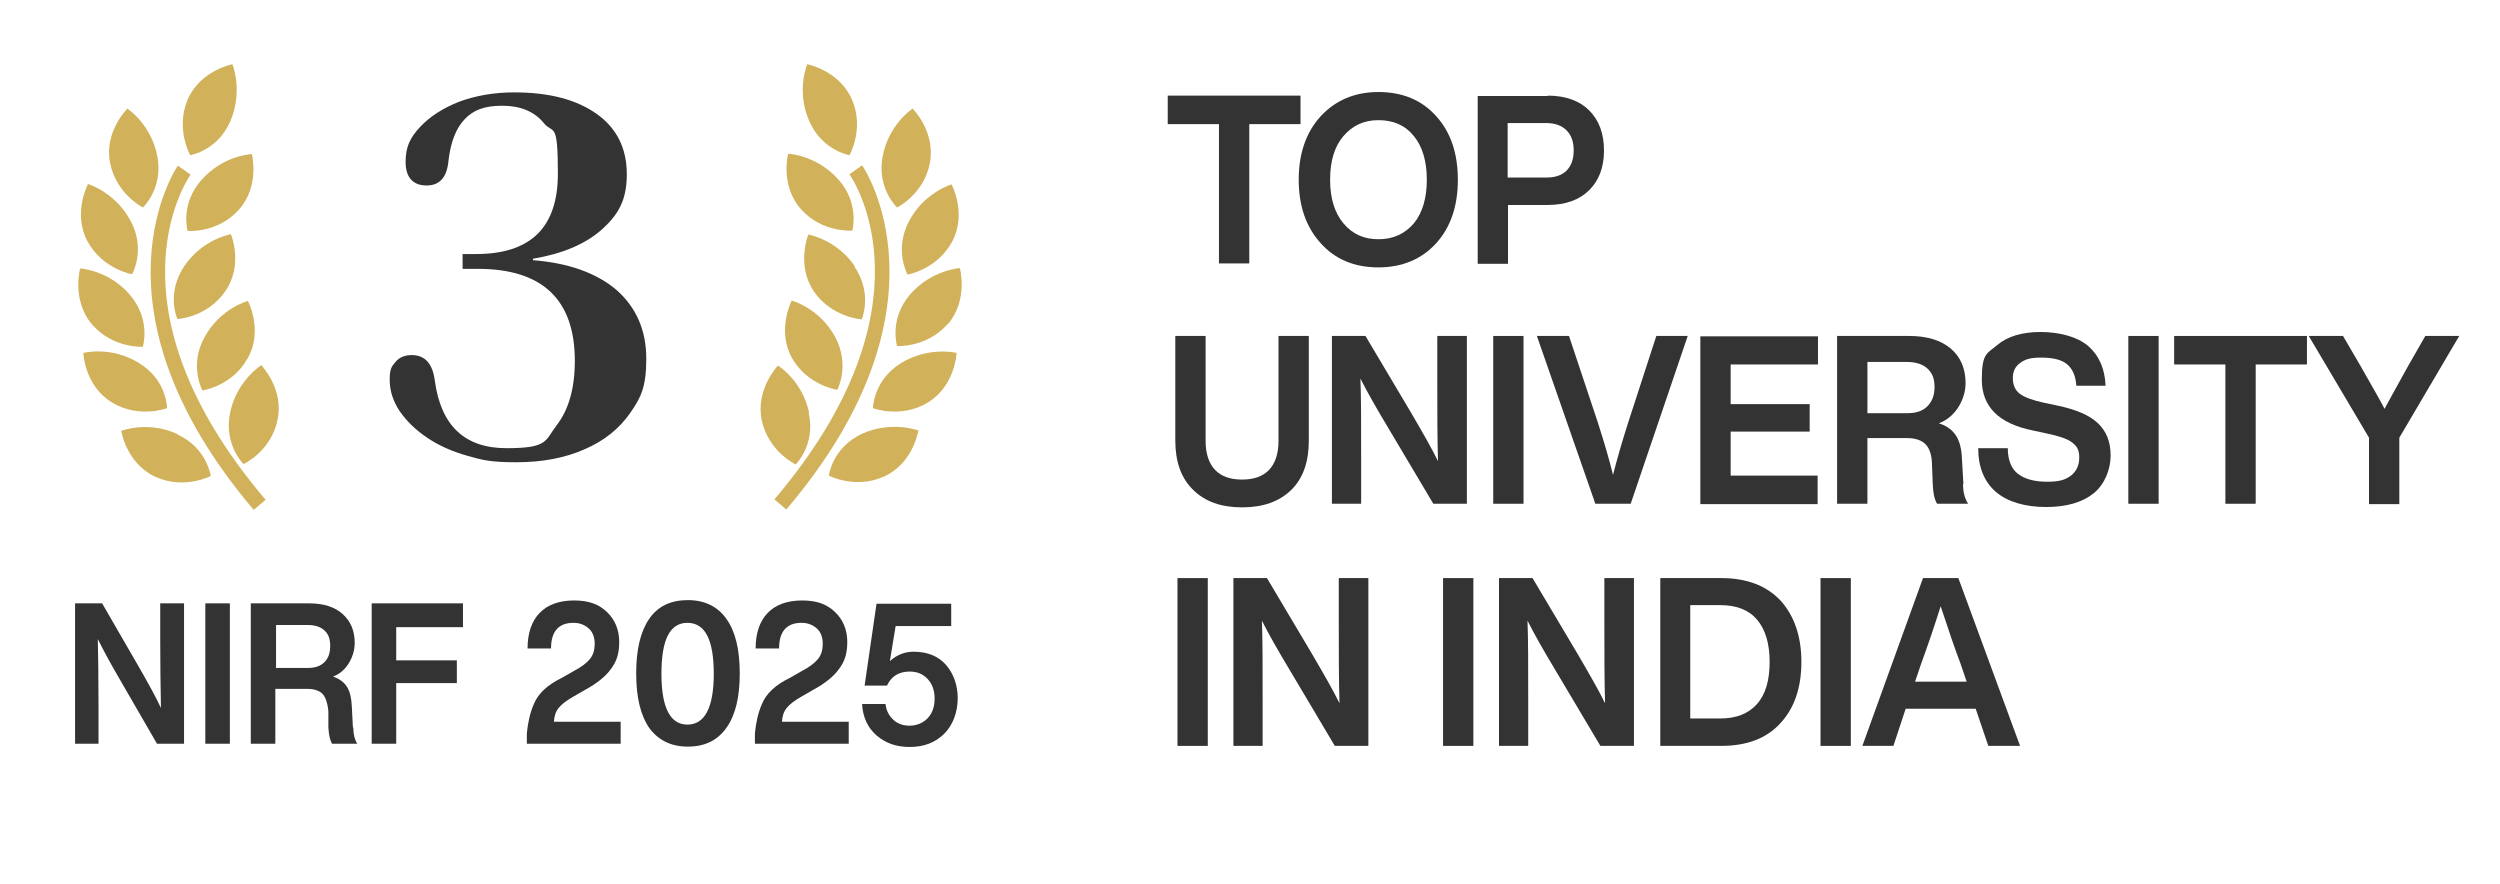 <?xml version="1.0" encoding="UTF-8"?>
<svg id="Layer_1" xmlns="http://www.w3.org/2000/svg" version="1.1" viewBox="0 0 692.8 244.9">
  <!-- Generator: Adobe Illustrator 29.7.1, SVG Export Plug-In . SVG Version: 2.1.1 Build 8)  -->
  <defs>
    <style>
      .st0 {
        isolation: isolate;
      }

      .st1 {
        fill: #d1b159;
      }

      .st2 {
        fill: #333;
      }
    </style>
  </defs>
  <g class="st0">
    <path class="st2" d="M128.3,70.4h3.6c15.2,0,22.7-7.4,22.7-22.3s-1.3-10.8-3.9-14-6.5-4.8-11.5-4.8-8,1.2-10.4,3.7-3.9,6.3-4.5,11.4c-.4,4.7-2.4,7-6.1,7s-5.8-2.2-5.8-6.5,1.3-6.8,4-9.7,6.3-5.2,10.8-7c4.6-1.7,9.7-2.6,15.3-2.6,9.7,0,17.3,2,22.9,6s8.3,9.6,8.3,16.7-2.3,11.1-6.8,15.2c-4.6,4.1-10.9,6.8-19.2,8.2v.4c10,.8,17.7,3.6,23.2,8.3,5.4,4.8,8.2,11.1,8.2,19s-1.5,10.8-4.5,15.1-7.2,7.7-12.6,10c-5.4,2.4-11.7,3.6-18.9,3.6s-9.4-.6-13.6-1.8c-4.2-1.2-7.9-2.8-11.1-5-3.2-2.1-5.7-4.6-7.6-7.3-1.8-2.7-2.8-5.6-2.8-8.7s.5-3.7,1.6-5,2.6-1.9,4.5-1.9c3.7,0,5.8,2.4,6.4,7.1,1.7,12.5,8.3,18.7,19.9,18.7s10.6-2.1,13.9-6.4,5-10.2,5-17.8c0-17-9-25.5-26.9-25.5h-4.2v-4.2h.1Z"/>
  </g>
  <g>
    <g class="st0">
      <g class="st0">
        <path class="st2" d="M326.3,206.7v-46.5h8.4v46.5h-8.4Z"/>
        <path class="st2" d="M371.1,160.2h8.1v46.5h-9.3l-12.3-20.7c-3.3-5.5-6-10.2-7.9-14,.2,4.9.2,12.4.2,22.5v12.2h-8.1v-46.5h9.3l12.3,20.7c3.7,6.3,6.3,10.9,7.8,14-.2-6.5-.2-14-.2-22.5v-12.2h.1Z"/>
        <path class="st2" d="M399.9,206.7v-46.5h8.4v46.5h-8.4Z"/>
        <path class="st2" d="M444.7,160.2h8.1v46.5h-9.3l-12.3-20.7c-3.3-5.5-6-10.2-7.9-14,.2,4.9.2,12.4.2,22.5v12.2h-8.1v-46.5h9.3l12.3,20.7c3.7,6.3,6.3,10.9,7.8,14-.2-6.5-.2-14-.2-22.5v-12.2h.1Z"/>
        <path class="st2" d="M477,160.2c7.1,0,12.5,2.1,16.4,6.2,3.8,4.2,5.8,9.9,5.8,17s-1.9,12.8-5.8,17c-3.8,4.2-9.3,6.3-16.4,6.3h-16.9v-46.5h16.9ZM476.8,199.1c4.3,0,7.7-1.3,10.1-4s3.5-6.6,3.5-11.7-1.2-9-3.5-11.7-5.7-4-10.1-4h-8.4v31.4h8.4Z"/>
      </g>
      <g class="st0">
        <path class="st2" d="M504.5,206.7v-46.5h8.4v46.5h-8.4Z"/>
      </g>
      <g class="st0">
        <path class="st2" d="M551,206.7l-3.5-10.3h-19.4l-3.4,10.3h-8.6l16.8-46.5h9.8l17.1,46.5h-8.9.1ZM530.7,188.9h14.3l-1.7-5c-1.5-3.9-3.3-9.2-5.5-15.9-1.7,5.4-3.5,10.7-5.4,15.9l-1.7,5h0Z"/>
      </g>
    </g>
    <g class="st0">
      <g class="st0">
        <path class="st2" d="M360.4,26.5v7.9h-14.2v38.6h-8.4v-38.6h-14.2v-7.9h36.8Z"/>
      </g>
      <g class="st0">
        <path class="st2" d="M366,67.4c-4.1-4.5-6.1-10.4-6.1-17.6s2-13.1,6.1-17.6c4.1-4.4,9.4-6.7,16-6.7s12,2.2,16,6.7c4,4.4,6,10.3,6,17.6s-2,13.2-6,17.6c-4,4.4-9.4,6.7-16,6.7s-12-2.2-16-6.7h0ZM382,66.3c4.1,0,7.3-1.5,9.8-4.4,2.4-2.9,3.6-7,3.6-12.1s-1.2-9.2-3.6-12.1c-2.4-3-5.7-4.4-9.8-4.4s-7.2,1.5-9.7,4.4-3.7,7-3.7,12.1,1.2,9.1,3.7,12.1,5.7,4.4,9.7,4.4Z"/>
        <path class="st2" d="M428.9,26.5c4.9,0,8.8,1.4,11.5,4.1s4.1,6.4,4.1,11.1-1.4,8.3-4.1,11-6.6,4.1-11.5,4.1h-11v16.3h-8.4V26.6h19.4ZM428.5,49.2c2.4,0,4.3-.6,5.6-1.9s2-3.1,2-5.6-.7-4.3-2-5.6-3.2-2-5.6-2h-10.7v15.1h10.7Z"/>
      </g>
      <g class="st0">
        <path class="st2" d="M330.6,135.7c-3.3-3.2-4.9-7.8-4.9-13.6v-29h8.4v29.1c0,3.5.9,6.2,2.6,8s4.2,2.7,7.5,2.7,5.8-.9,7.5-2.7,2.6-4.5,2.6-8v-29.1h8.4v29c0,5.9-1.6,10.5-4.9,13.7s-7.8,4.8-13.6,4.8-10.3-1.6-13.6-4.9h0Z"/>
        <path class="st2" d="M398.4,93.1h8.1v46.5h-9.3l-12.3-20.7c-3.3-5.5-6-10.2-7.9-14,.2,4.9.2,12.4.2,22.5v12.2h-8.1v-46.5h9.3l12.3,20.7c3.7,6.3,6.3,10.9,7.8,14-.2-6.5-.2-14-.2-22.5v-12.1h.1Z"/>
      </g>
      <g class="st0">
        <path class="st2" d="M413.8,139.6v-46.5h8.4v46.5h-8.4Z"/>
        <path class="st2" d="M459,93.1h8.7l-15.8,46.5h-9.8l-16.2-46.5h8.9l8,24c1.9,5.9,3.3,10.8,4.2,14.5,1.1-4.3,2.5-9.2,4.2-14.5l7.8-24h0Z"/>
      </g>
      <g class="st0">
        <path class="st2" d="M503.8,101h-24.2v11h21.9v7.6h-21.9v12.2h24.1v7.9h-32.5v-46.5h32.6v7.9h0Z"/>
        <path class="st2" d="M544,134.2c0,2.2.5,4,1.4,5.4h-8.6c-.8-1.3-1.1-3.2-1.2-5.5l-.2-5.1c0-2.8-.7-4.8-1.8-5.9s-2.8-1.7-5.2-1.7h-10.9v18.2h-8.4v-46.5h20c4.9,0,8.8,1.2,11.5,3.5s4.1,5.5,4.1,9.6-2.5,9.3-7.4,11.1c2.2.7,3.8,1.9,4.8,3.5s1.5,3.7,1.6,6.4l.4,6.9h0ZM517.4,114.5h11.2c2.4,0,4.2-.6,5.5-1.9s2-3,2-5.4-.7-3.9-2-5.1c-1.3-1.2-3.3-1.8-5.7-1.8h-10.9v14.1h0Z"/>
        <path class="st2" d="M553.2,136.4c-3.3-2.8-5-6.9-5-12.2h8.2c0,3.3,1,5.7,2.8,7.1s4.5,2.2,8.1,2.2,5.1-.6,6.6-1.7c1.5-1.2,2.3-2.8,2.3-5s-.7-3.2-2-4.2-3.7-1.8-7.1-2.5l-3.7-.8c-9.5-1.9-14.2-6.6-14.2-14.1s1.5-7.2,4.3-9.6,6.9-3.6,12-3.6,10.2,1.3,13.2,3.9c3,2.6,4.6,6.3,4.8,11h-8.1c-.2-2.7-1-4.6-2.5-5.9s-3.9-1.9-7.2-1.9-4.5.5-5.9,1.5-2,2.4-2,4.2.6,3.3,1.9,4.3,3.5,1.8,6.7,2.5l3.8.8c5.2,1.1,8.9,2.7,11.2,4.9s3.5,5.1,3.5,8.9-1.6,8-4.7,10.5c-3.1,2.5-7.5,3.8-13.2,3.8s-10.7-1.4-13.9-4.2h.1Z"/>
      </g>
      <g class="st0">
        <path class="st2" d="M589.8,139.6v-46.5h8.4v46.5h-8.4Z"/>
      </g>
      <g class="st0">
        <path class="st2" d="M639.3,93.1v7.9h-14.2v38.6h-8.4v-38.6h-14.2v-7.9h36.8Z"/>
      </g>
      <g class="st0">
        <path class="st2" d="M672.3,93.1h9.2l-16.6,28.2v18.4h-8.4v-18.4l-16.7-28.2h9.5l4.9,8.4c4,7,6.2,10.9,6.6,11.8,1.1-2.1,3.3-6,6.5-11.8l4.8-8.4h.2Z"/>
      </g>
    </g>
  </g>
  <g>
    <g class="st0">
      <path class="st2" d="M44.5,167.2h6.5v38.9h-7.5l-10-17.3c-2.7-4.6-4.8-8.5-6.4-11.7.1,4.1.2,10.4.2,18.8v10.2h-6.5v-38.9h7.5l10,17.3c3,5.2,5.1,9.1,6.3,11.7-.1-5.4-.2-11.7-.2-18.8v-10.2h0Z"/>
      <path class="st2" d="M56.9,206.1v-38.9h6.8v38.9h-6.8Z"/>
      <path class="st2" d="M97.9,201.6c0,1.9.4,3.4,1.1,4.5h-7c-.6-1.1-.9-2.6-1-4.6v-4.3c-.2-2.4-.8-4-1.6-4.9-.9-.9-2.3-1.4-4.2-1.4h-8.9v15.2h-6.8v-38.9h16.2c4,0,7.1,1,9.3,3s3.3,4.6,3.3,8-2,7.8-6,9.3c1.8.6,3.1,1.6,3.9,2.9s1.2,3.1,1.3,5.4l.3,5.8h.1ZM76.4,185.1h9c1.9,0,3.4-.5,4.5-1.6s1.6-2.5,1.6-4.5-.5-3.3-1.6-4.3-2.6-1.5-4.6-1.5h-8.8v11.8h-.1Z"/>
      <path class="st2" d="M128.3,173.8h-18.5v9.2h16.8v6.3h-16.8v16.8h-6.8v-38.9h25.3v6.6Z"/>
    </g>
    <g class="st0">
      <path class="st2" d="M172,199.9v6.2h-26v-2.9c.3-3,.9-5.7,1.9-8,1.2-3,3.8-5.4,7.7-7.3l3.5-2c2.1-1.1,3.5-2.2,4.4-3.3.9-1.1,1.3-2.5,1.3-4.2s-.5-3.2-1.6-4.2-2.5-1.6-4.3-1.6c-4.1,0-6.2,2.4-6.2,7.1h-6.5c0-4.2,1.1-7.5,3.3-9.8s5.4-3.5,9.6-3.5,6.9,1.1,9.1,3.2,3.4,4.9,3.4,8.3-.8,5.5-2.3,7.5c-1.5,2.1-3.9,4-7.2,5.8l-3.3,1.9c-1.9,1.1-3.2,2.1-4,3.1s-1.2,2.2-1.3,3.8h18.5Z"/>
    </g>
    <g class="st0">
      <path class="st2" d="M179.9,201.7c-2.4-3.5-3.6-8.5-3.6-15.1s1.2-11.6,3.6-15.1,6-5.2,10.7-5.2,8.3,1.8,10.7,5.2c2.5,3.5,3.7,8.5,3.7,15.1s-1.2,11.6-3.7,15.1-6,5.2-10.7,5.2-8.2-1.8-10.7-5.2ZM197.8,186.7c0-9.4-2.4-14.1-7.3-14.1s-7.2,4.7-7.2,14.1,2.4,14.1,7.2,14.1,7.3-4.7,7.3-14.1Z"/>
    </g>
    <g class="st0">
      <path class="st2" d="M235.2,199.9v6.2h-26v-2.9c.3-3,.9-5.7,1.9-8,1.2-3,3.8-5.4,7.7-7.3l3.5-2c2.1-1.1,3.5-2.2,4.4-3.3.9-1.1,1.3-2.5,1.3-4.2s-.5-3.2-1.6-4.2-2.5-1.6-4.3-1.6c-4.1,0-6.2,2.4-6.2,7.1h-6.5c0-4.2,1.1-7.5,3.3-9.8s5.4-3.5,9.6-3.5,6.9,1.1,9.1,3.2,3.4,4.9,3.4,8.3-.8,5.5-2.3,7.5c-1.5,2.1-3.9,4-7.2,5.8l-3.3,1.9c-1.9,1.1-3.2,2.1-4,3.1s-1.2,2.2-1.3,3.8h18.5Z"/>
    </g>
    <g class="st0">
      <path class="st2" d="M262.2,184.3c2.1,2.5,3.2,5.6,3.2,9.2s-1.2,7.3-3.7,9.8-5.7,3.7-9.6,3.7-6.7-1.1-9.2-3.2c-2.4-2.1-3.8-5-4-8.7h6.5c.2,1.9,1,3.3,2.2,4.4s2.7,1.6,4.5,1.6,3.7-.7,5-2.1,1.9-3.2,1.9-5.4-.6-4-1.9-5.4-2.9-2.1-5-2.1c-3,0-5.1,1.3-6.3,3.9h-6.2l3.3-22.7h20.7v6.2h-15.4l-1.6,9.7c1.9-1.7,4.1-2.6,6.5-2.6,3.9,0,6.9,1.2,9.1,3.7h0Z"/>
    </g>
  </g>
  <g>
    <g>
      <path class="st1" d="M39.6,57.5s5.7-5.3,4-14.2-8.3-13.2-8.3-13.2c0,0-6.5,6.4-4.8,15,1.7,8.7,9.1,12.4,9.1,12.4Z"/>
      <path class="st1" d="M52,64s8.3.7,14.2-5.9c5.9-6.6,3.6-15.4,3.6-15.4,0,0-7.9.3-13.9,7.1-6.1,6.8-3.9,14.2-3.9,14.2h0Z"/>
      <path class="st1" d="M49.2,88.4s8.3-.4,13.3-7.8c5-7.3,1.5-15.7,1.5-15.7,0,0-7.8,1.3-12.9,8.8-5.1,7.5-2,14.6-2,14.6h0Z"/>
      <path class="st1" d="M68.7,99.2c4.3-7.7,0-15.8,0-15.8,0,0-7.6,2-12,10-4.4,7.9-.6,14.8-.6,14.8,0,0,8.3-1.2,12.5-8.9h.1Z"/>
      <path class="st1" d="M67.5,128.6s7.6-3.5,9.4-12.2c1.9-8.6-4.5-15.2-4.5-15.2,0,0-6.7,4.2-8.6,13-1.9,8.9,3.6,14.3,3.6,14.3h.1Z"/>
      <path class="st1" d="M52.7,43s7.7-1.2,11.2-9.6c3.5-8.3.5-15.6.5-15.6,0,0-8.9,1.7-12.4,9.8-3.4,8.1.7,15.4.7,15.4h0Z"/>
      <path class="st1" d="M36.6,76s3.9-6.8-.4-14.8c-4.3-8-11.8-10.2-11.8-10.2,0,0-4.3,8-.2,15.8,4.2,7.8,12.4,9.2,12.4,9.2h0Z"/>
      <path class="st1" d="M39.6,96s2.3-7.4-3.6-14.3c-5.9-6.9-13.8-7.3-13.8-7.3,0,0-2.4,8.8,3.3,15.5,5.8,6.7,14.1,6.2,14.1,6.2h0Z"/>
      <path class="st1" d="M46.3,113.1s0-7.8-7.8-12.5c-7.7-4.8-15.4-2.8-15.4-2.8,0,0,.3,9.1,7.9,13.7,7.5,4.6,15.3,1.6,15.3,1.6h0Z"/>
      <path class="st1" d="M49.2,120.3c-8.2-3.8-15.6-.9-15.6-.9,0,0,1.4,9,9.4,12.7s15.4-.2,15.4-.2c0,0-1-7.7-9.2-11.5h0Z"/>
      <path class="st1" d="M52.8,48.4l-3.5-2.5c-.3.4-26.7,39.1,21,95.4l3.3-2.8c-45.5-53.6-21.8-88.6-20.8-90.1h0Z"/>
    </g>
    <g>
      <path class="st1" d="M257.7,45.1c1.6-8.7-4.8-15-4.8-15,0,0-6.6,4.3-8.3,13.2-1.7,8.9,4,14.2,4,14.2,0,0,7.5-3.7,9.1-12.4h0Z"/>
      <path class="st1" d="M232.3,49.7c-6.1-6.8-13.9-7.1-13.9-7.1,0,0-2.3,8.8,3.6,15.4,5.9,6.6,14.2,5.9,14.2,5.9,0,0,2.1-7.5-3.9-14.2h0Z"/>
      <path class="st1" d="M236.9,73.8c-5.1-7.5-12.9-8.8-12.9-8.8,0,0-3.4,8.4,1.5,15.7,5,7.3,13.3,7.8,13.3,7.8,0,0,3.1-7.1-2-14.6h.1Z"/>
      <path class="st1" d="M232,108.1s3.7-6.8-.6-14.8c-4.4-8-12-10-12-10,0,0-4.2,8.1,0,15.8,4.3,7.7,12.5,8.9,12.5,8.9h.1Z"/>
      <path class="st1" d="M224.2,114.3c-1.9-8.9-8.6-13-8.6-13,0,0-6.3,6.5-4.5,15.2,1.9,8.7,9.4,12.2,9.4,12.2,0,0,5.6-5.4,3.6-14.3h.1Z"/>
      <path class="st1" d="M236.1,27.6c-3.5-8.1-12.4-9.8-12.4-9.8,0,0-3.1,7.3.5,15.6,3.5,8.3,11.2,9.6,11.2,9.6,0,0,4.2-7.3.7-15.4h0Z"/>
      <path class="st1" d="M263.9,66.9c4.1-7.8-.2-15.8-.2-15.8,0,0-7.6,2.2-11.8,10.2-4.2,8-.4,14.8-.4,14.8,0,0,8.2-1.4,12.4-9.2h0Z"/>
      <path class="st1" d="M262.7,89.8c5.7-6.7,3.3-15.5,3.3-15.5,0,0-7.9.5-13.8,7.3-5.9,6.9-3.6,14.3-3.6,14.3,0,0,8.3.5,14.1-6.2h0Z"/>
      <path class="st1" d="M257.2,111.5c7.5-4.6,7.9-13.7,7.9-13.7,0,0-7.6-1.9-15.4,2.8-7.7,4.8-7.8,12.5-7.8,12.5,0,0,7.8,3,15.3-1.6h0Z"/>
      <path class="st1" d="M229.7,131.8s7.4,3.9,15.4.2c8-3.7,9.4-12.7,9.4-12.7,0,0-7.4-2.8-15.6.9-8.2,3.8-9.2,11.5-9.2,11.5h0Z"/>
      <path class="st1" d="M214.6,138.4l3.3,2.8c47.8-56.3,21.3-95,21-95.4l-3.5,2.5c1,1.4,24.7,36.5-20.8,90.1h0Z"/>
    </g>
  </g>
</svg>